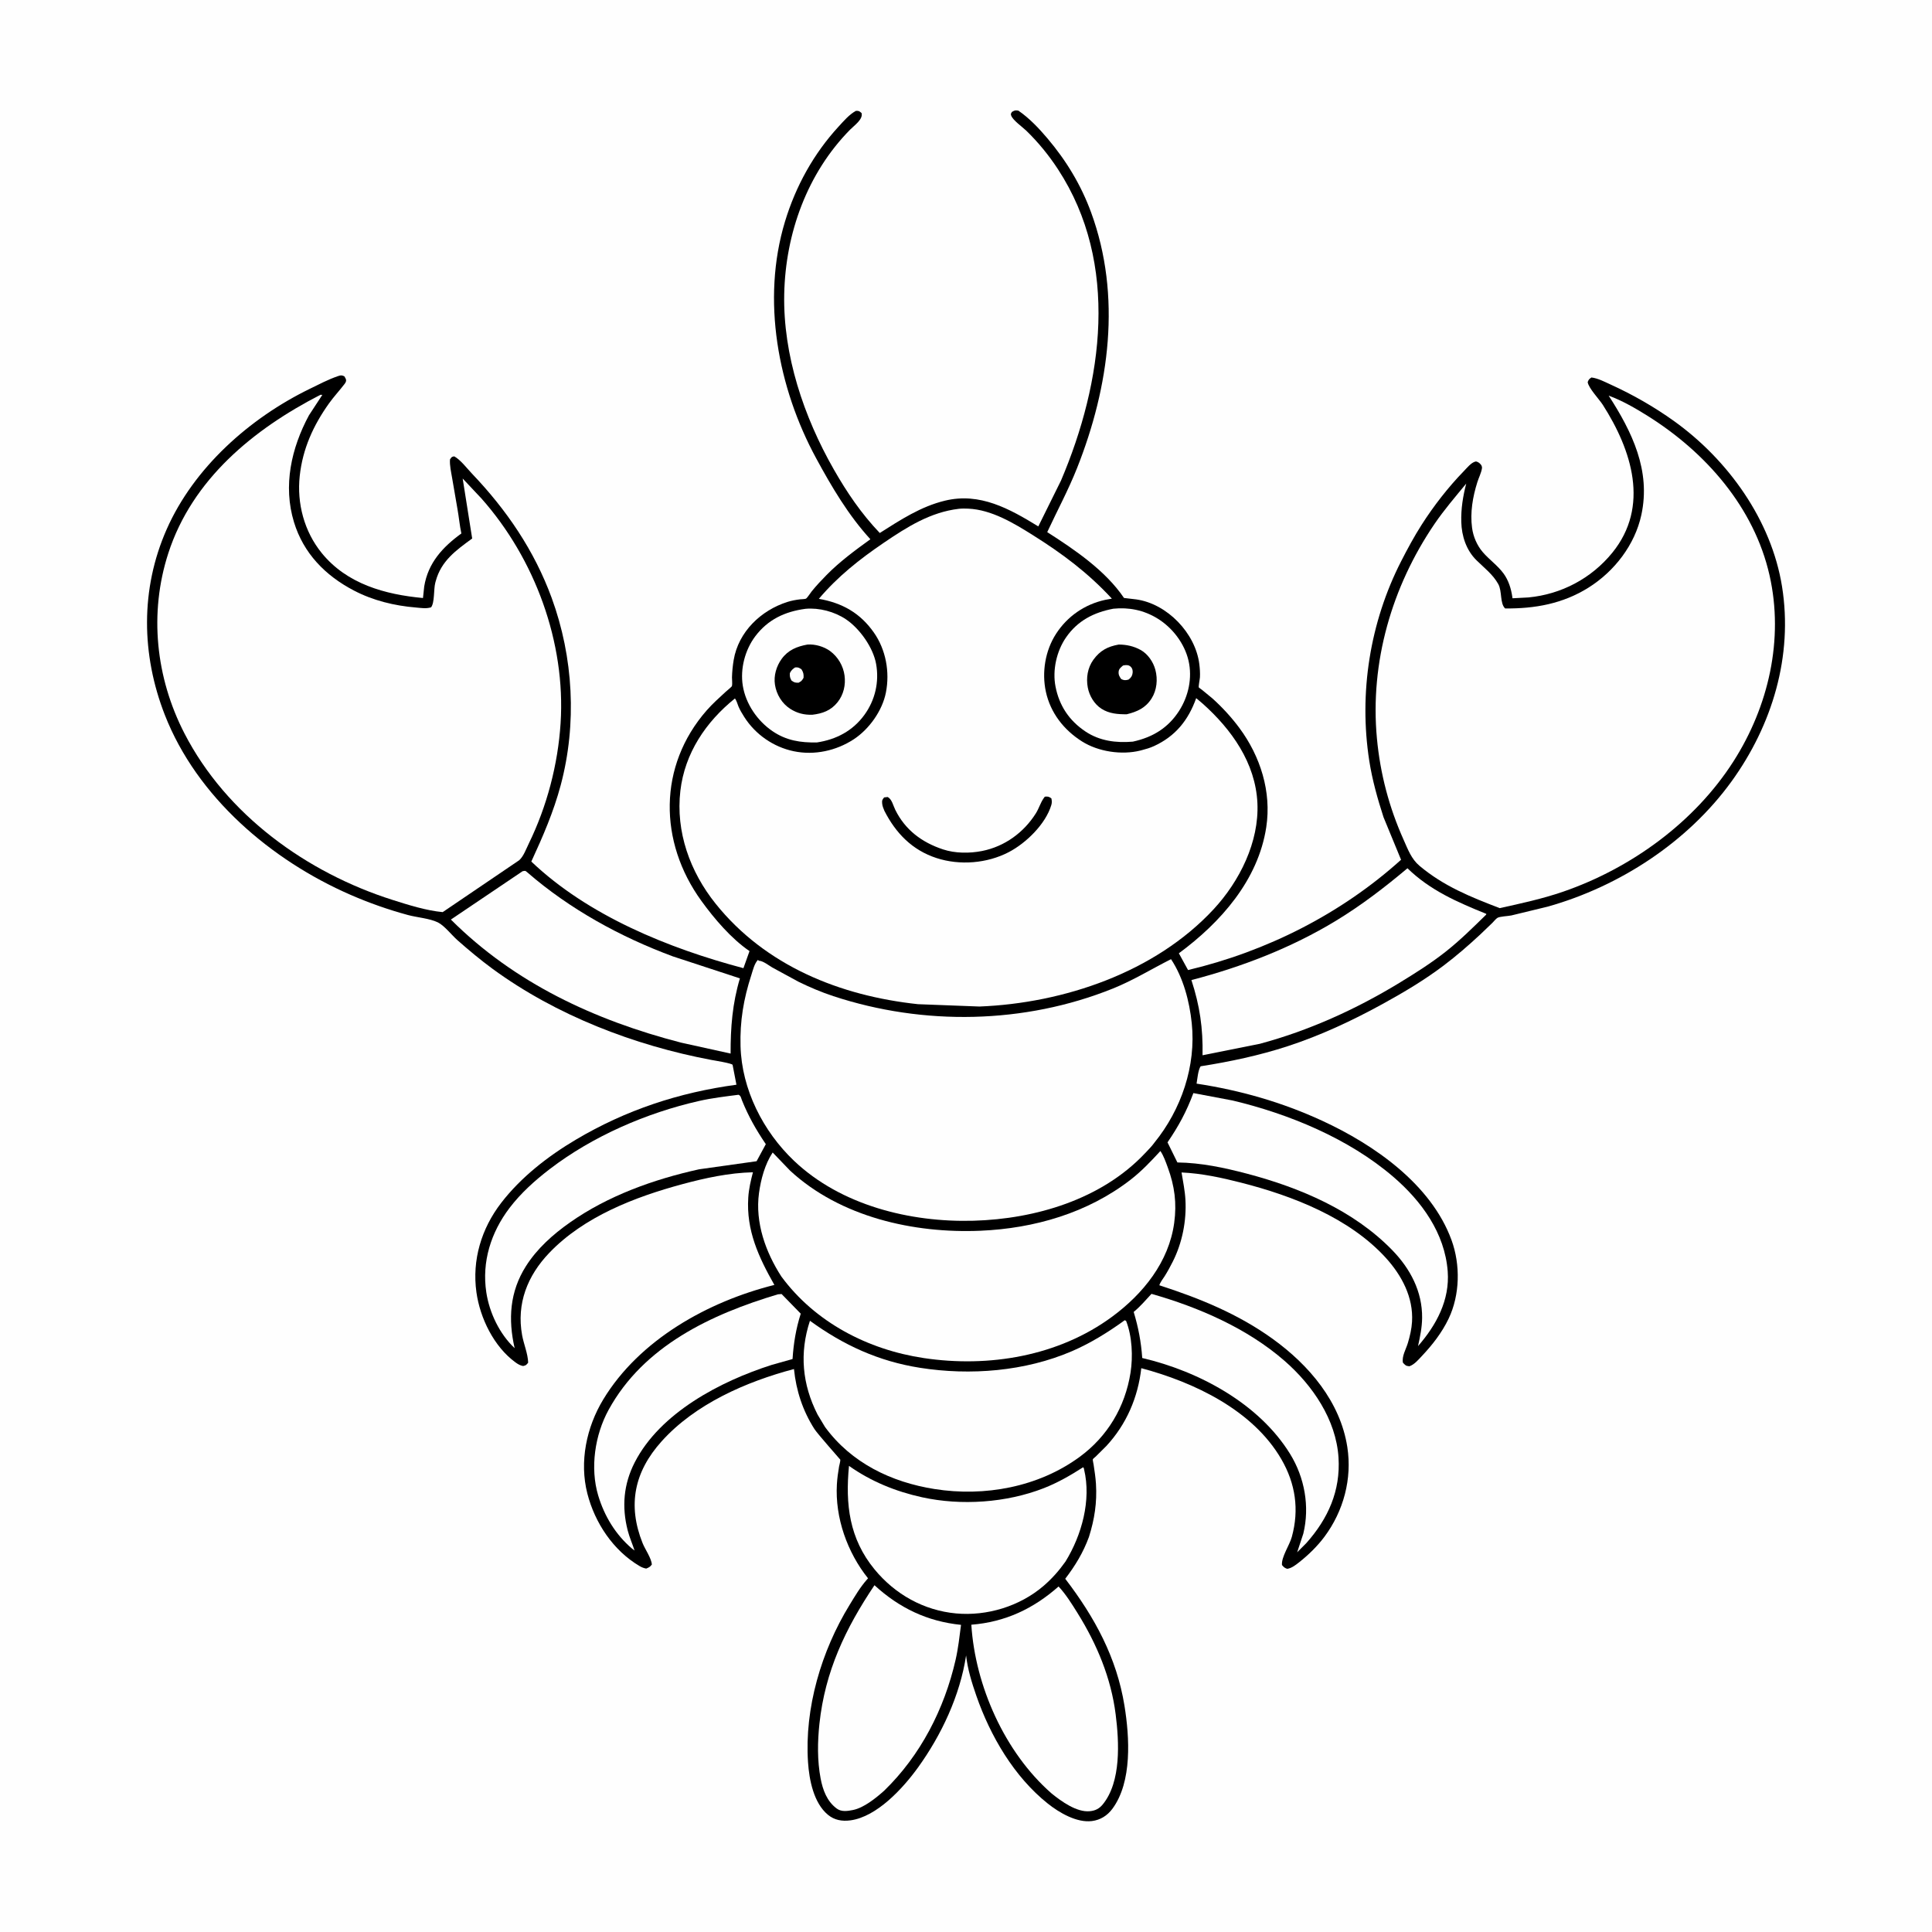 <svg version="1.1" xmlns="http://www.w3.org/2000/svg" style="display: block;" viewBox="0 0 2048 2048" width="1024" height="1024">
<path transform="translate(0,0)" fill="rgb(254,254,254)" d="M -0 -0 L 2048 0 L 2048 2048 L -0 2048 L -0 -0 z"/>
<path transform="translate(0,0)" fill="rgb(0,0,0)" d="M 907.33 117.5 C 910.7 117.5 910.658 117.647 913.284 119.809 C 915.153 126.41 905.621 132.905 901.24 137.343 C 855.647 183.527 832.63 247.512 831.308 311.735 C 829.974 376.48 852.044 441.823 883.808 497.504 C 897.807 522.043 913.035 544.497 932.6 564.998 C 954.603 551.056 976.018 536.955 1001.67 530.736 C 1038.79 521.737 1070.18 539.354 1100.65 558.014 L 1124.69 509.455 C 1169.15 405.055 1186.9 279.381 1121.48 179.387 C 1111.79 164.565 1100.66 150.934 1087.96 138.587 C 1083.91 134.647 1073.56 127.435 1071.87 122.424 C 1071.2 120.453 1071.77 120.376 1072.65 118.647 C 1075.81 116.906 1075.94 116.792 1079.5 117.268 C 1091.17 125.287 1101.22 135.918 1110.33 146.678 C 1130.29 170.234 1145.95 196.08 1156.61 225.157 C 1189.12 313.811 1176 409.765 1141.78 496.045 C 1132.43 519.601 1120.74 541.218 1110.11 564.075 C 1139.22 582.668 1171.87 604.835 1191.49 633.867 L 1204.47 635.397 C 1237.31 640.024 1267.24 671.183 1271.32 703.976 C 1271.89 708.568 1272.23 713.376 1271.98 718 C 1271.88 719.907 1270.31 727.48 1270.79 728.755 C 1270.85 728.905 1273.87 731.044 1274.24 731.327 L 1285.16 740.312 C 1295.49 749.57 1305.38 760.349 1313.65 771.474 C 1336.06 801.629 1348.01 839.218 1342.29 876.827 C 1333.74 933.068 1293.85 977.922 1249.64 1010.53 L 1259.38 1028.29 C 1342.62 1008.54 1421.6 968.759 1485.18 911.38 L 1466.58 866.22 C 1460.3 846.875 1454.63 826.718 1451.5 806.594 C 1440.31 734.555 1452.09 659.824 1485.34 594.802 C 1492.05 581.693 1499.1 568.63 1507.03 556.217 C 1519.74 536.322 1535.25 516.34 1551.73 499.415 C 1554.94 496.108 1559.47 490.356 1564 489.27 C 1565.39 488.936 1567.44 490.208 1568.5 491.147 C 1570.24 492.69 1571.28 494.296 1570.9 496.636 C 1570.14 501.403 1567.52 506.426 1566.06 511.075 C 1561.15 526.678 1558.26 543.256 1560.46 559.62 C 1561.7 568.798 1565.62 578 1571.63 585.076 C 1578.49 593.154 1587.47 599.28 1593.8 607.899 C 1599.07 615.084 1601.83 623.884 1603.09 632.617 L 1603.31 634.199 L 1620.24 633.307 C 1655.05 629.989 1686.95 613.143 1709.05 585.996 C 1749.06 536.85 1729.78 477.163 1699.01 429.094 C 1695.35 423.374 1683.68 411.131 1683.02 405 C 1684.17 402.119 1684.44 401.918 1687 400.133 C 1694.18 401.062 1700.98 404.742 1707.53 407.723 C 1730.9 418.351 1753.63 431.365 1774.5 446.326 C 1831.81 487.41 1877.73 551.36 1889.02 621.689 C 1900.85 695.33 1878.67 768.735 1835.36 828.532 C 1788.83 892.767 1716.74 939.62 1640.83 961.019 L 1602.09 970.408 C 1598.52 971.158 1589.76 971.428 1587.29 973.005 C 1585.58 974.095 1583.48 976.799 1581.98 978.274 L 1569.06 990.664 C 1556.61 1002.25 1543.71 1013.41 1530.13 1023.67 C 1510.02 1038.84 1488.3 1051.79 1466.25 1063.91 C 1433.86 1081.73 1400.18 1097.53 1364.99 1109.02 C 1334.96 1118.83 1303.89 1125.42 1272.71 1130.31 C 1269.98 1134.38 1269.26 1143.76 1268.42 1148.7 C 1314.84 1155.78 1358.84 1168.36 1401.5 1188.01 C 1456.43 1213.31 1517.12 1255.37 1538.69 1314.59 C 1548.2 1340.68 1547.65 1372.63 1535.61 1397.81 C 1528.51 1412.66 1518.45 1425.56 1507.2 1437.49 C 1503.38 1441.54 1499.35 1446.42 1494 1448.32 C 1489.93 1447.86 1489.9 1447.31 1487.15 1444.5 C 1485.86 1437.55 1490.42 1430.27 1492.4 1423.62 C 1494.59 1416.24 1496.36 1408.82 1496.82 1401.1 C 1498.35 1375.25 1485.9 1351.91 1468.97 1333.31 C 1430.44 1291.01 1370.36 1267.67 1316 1253.77 C 1295.12 1248.43 1274.06 1243.85 1252.49 1242.85 C 1254.05 1252.54 1256.06 1262.01 1256.61 1271.83 C 1257.86 1294.16 1253.22 1317.57 1243.1 1337.55 C 1240.47 1342.75 1237.69 1347.89 1234.58 1352.83 C 1232.67 1355.87 1229.99 1359.01 1228.94 1362.44 C 1271.68 1376.24 1312.6 1392.9 1349.25 1419.37 C 1387.59 1447.05 1420.78 1485.89 1428.22 1533.97 C 1433.41 1567.54 1424.27 1601.72 1404.03 1628.93 C 1396.57 1638.97 1386.97 1648.35 1377.13 1656.08 C 1373.41 1659 1369.29 1662.31 1364.5 1663.02 C 1361.5 1661.95 1361.05 1661.43 1358.95 1659 C 1358.19 1650.47 1366.95 1638.02 1369.37 1629.24 C 1377.37 1600.23 1373.26 1572.69 1358.31 1546.86 C 1328.17 1494.77 1265.76 1465.21 1209.82 1450.33 C 1206.29 1481.41 1194.05 1509.88 1172.71 1532.89 L 1161.55 1543.98 C 1160.82 1544.69 1158.75 1546.2 1158.41 1546.99 C 1158.2 1547.47 1159.18 1551.97 1159.29 1552.68 C 1160.3 1559.42 1161.35 1566.2 1161.77 1573 C 1162.98 1592.83 1160.25 1610.45 1154.32 1629.25 C 1148.22 1645.82 1139.88 1659.57 1129.2 1673.56 C 1160.33 1714.21 1183.71 1757.02 1191.99 1808.16 C 1197.37 1841.41 1200.34 1888.78 1179.21 1917.35 C 1173.85 1924.6 1166.51 1929.25 1157.5 1930.39 C 1141.41 1932.42 1122.89 1921.57 1110.72 1911.88 C 1074.96 1883.39 1049.83 1840.31 1034.98 1797.63 C 1030.17 1783.8 1025.71 1769.42 1024.1 1754.84 C 1017.69 1797.26 997.959 1839.27 972.969 1873.83 C 957.212 1895.63 929.587 1925.87 901.5 1929.65 C 892.746 1930.83 884.551 1929.48 877.605 1923.72 C 862.491 1911.19 857.79 1886.64 856.541 1868.08 C 852.678 1810.69 870.739 1749.99 900.578 1701.29 C 906.234 1692.06 911.799 1682.54 918.99 1674.41 L 920.16 1673.1 C 898.155 1645.58 885.068 1608.79 887.14 1573.37 C 887.505 1567.13 888.379 1560.83 889.433 1554.67 C 889.712 1553.04 890.993 1548.71 890.747 1547.29 C 890.716 1547.11 866.636 1520.04 863.292 1514.78 C 850.881 1495.27 843.979 1474.16 841.642 1451.24 C 791.048 1464.61 736.855 1488.3 701.26 1527.96 C 672.408 1560.11 665.005 1595.36 681.194 1635.83 C 683.796 1642.33 690.6 1651.86 690.967 1658.5 C 688.874 1661.22 688.059 1661.46 685 1662.76 C 682.326 1662.23 680.351 1661.49 677.985 1660.1 C 650.062 1643.66 630.55 1614.27 622.61 1583.2 C 614.011 1549.56 621.63 1512.94 639.461 1483.5 C 677.855 1420.11 750.513 1379.71 820.869 1362.08 C 804.139 1332.5 790.981 1304.4 793.193 1269.5 C 793.778 1260.27 795.834 1251.59 798.138 1242.66 C 772.907 1243.24 747.704 1248.69 723.379 1255.25 C 673.024 1268.82 619.087 1289.61 582.25 1328.09 C 559.088 1352.29 547.39 1381.88 553.449 1415.31 C 555.177 1424.85 559.626 1435.04 559.871 1444.5 C 557.74 1447.06 557.712 1447.3 554.5 1448.04 C 551.339 1447.45 548.963 1446.03 546.382 1444.15 C 523.565 1427.51 508.852 1397.26 505.027 1369.81 C 500.265 1335.64 510.304 1302.35 531.226 1275.18 C 552.334 1247.76 580.916 1225.58 610.513 1208.04 C 663.523 1176.62 719.835 1158.07 780.66 1149.85 L 776.583 1128.78 C 775.827 1127.11 757.061 1124.13 754.081 1123.57 C 672.322 1108.2 589.258 1076.22 521.955 1026.85 C 509.16 1017.47 496.849 1007.13 484.938 996.653 C 478.972 991.403 471.074 981.187 464.238 977.808 C 455.58 973.528 442.003 972.541 432.5 969.968 C 411.684 964.335 391.245 957.137 371.481 948.513 C 287.382 911.819 208.783 844.89 174.766 757.947 C 149.732 693.963 148.745 624.367 176.666 561.113 C 205.597 495.574 264.729 443.205 328.275 412.224 C 337.855 407.553 347.928 402.241 358 398.799 C 361.103 397.738 362.083 397.499 365.05 398.926 C 367.122 402.256 367.781 403.708 365.183 407.108 C 359.821 414.124 353.844 420.466 348.698 427.696 C 332.071 451.055 320.865 475.707 317.738 504.402 C 314.555 533.62 322.489 563.472 341.137 586.358 C 367.78 619.056 408.172 630.215 448.376 633.928 L 449.691 621.655 C 453.774 596.649 469.241 579.908 489.073 565.515 C 487.235 557.068 486.502 548.287 484.968 539.758 L 479.251 506.585 C 478.192 500.219 476.56 493.457 477.011 487 C 478.786 484.521 478.546 484.248 481.5 483.743 C 488.328 487.505 494.828 496.31 500.25 501.99 C 536.966 540.446 566.413 583.586 584.793 633.79 C 607.866 696.813 611.715 767.248 594.382 832.29 C 586.844 860.576 575.445 886.792 563.218 913.278 C 623.475 970.658 708.549 1005.23 788.069 1026.31 L 794.526 1008.21 C 775.032 994.871 757.271 973.989 743.5 954.993 C 698.17 892.467 697.516 811.908 749.148 753 C 755.33 745.947 762.394 739.676 769.273 733.318 C 770.183 732.477 775.681 728.063 775.9 727.22 C 776.492 724.944 775.872 720.514 775.936 718.012 C 776.091 711.993 776.727 705.6 777.727 699.654 C 782.767 669.706 806.673 646.893 834.879 638.024 C 839.16 636.678 843.529 635.895 847.974 635.335 C 849.632 635.125 852.823 635.192 854.276 634.631 C 855.517 634.153 859.366 628.172 860.508 626.764 C 865.387 620.748 870.784 615.02 876.214 609.5 C 890.12 595.366 906.596 583.198 922.645 571.631 C 899.249 546.062 881.707 516.245 865.236 485.93 C 824.488 410.935 807.074 317.713 832.083 235 C 843.435 197.455 862.483 162.906 889.064 134.047 C 894.448 128.201 900.277 121.301 907.33 117.5 z"/>
<path transform="translate(0,0)" fill="rgb(254,254,254)" d="M 853.886 645.356 C 868.353 644.038 884.594 648.371 896.636 656.422 C 911.249 666.193 925.545 686.305 928.695 703.716 C 932.156 722.845 927.695 742.156 916.275 757.845 C 903.952 774.772 886.415 783.929 865.987 787.027 C 848.547 787.361 833.408 785.019 818.729 774.959 C 802.782 764.03 790.514 746.151 787.391 726.874 C 784.498 709.012 789.727 688.96 800.576 674.545 C 814.028 656.671 832.027 648.296 853.886 645.356 z"/>
<path transform="translate(0,0)" fill="rgb(0,0,0)" d="M 855.907 683.255 C 864.04 682.64 873.438 685.362 879.989 690.192 C 888.306 696.326 893.869 705.863 895.249 716.062 C 896.603 726.074 894.226 736.436 887.847 744.386 C 880.738 753.245 871.956 756.379 861.082 757.668 C 852.46 757.909 844.986 756.082 837.689 751.391 C 828.878 745.726 823.077 736.11 821.493 725.845 C 820.019 716.286 822.962 706.224 828.576 698.492 C 835.454 689.018 844.758 685.298 855.907 683.255 z"/>
<path transform="translate(0,0)" fill="rgb(254,254,254)" d="M 842.825 707.5 C 846.353 707.259 846.66 707.679 849.566 709.434 C 851.652 712.838 852.013 714.53 851.816 718.5 C 850.017 721.612 849.648 721.984 846.5 723.717 C 842.792 723.644 842.33 723.697 839.106 721.5 C 837.295 718.401 837.135 717.086 837.291 713.5 C 838.837 710.452 840.007 709.44 842.825 707.5 z"/>
<path transform="translate(0,0)" fill="rgb(254,254,254)" d="M 1180.18 645.258 C 1196.73 643.559 1212.5 646.791 1226.74 655.474 C 1242.76 665.238 1255.65 681.974 1259.89 700.363 C 1264.07 718.523 1259.91 737.893 1249.95 753.462 C 1238.25 771.737 1221.72 781.629 1200.85 786.169 C 1183.2 787.703 1165.69 785.482 1150.63 775.416 C 1133.4 763.91 1122.86 748.105 1118.9 727.844 C 1115.49 710.481 1119.97 690.311 1129.98 675.785 C 1142.25 657.972 1159.41 649.218 1180.18 645.258 z"/>
<path transform="translate(0,0)" fill="rgb(0,0,0)" d="M 1185.9 683.255 C 1194.04 683.257 1201.92 685.003 1209.07 688.956 C 1216.75 693.202 1222.49 701.608 1224.73 710 C 1227.44 720.103 1226.34 731.603 1220.67 740.5 C 1214.3 750.501 1205.42 754.464 1194.4 757.152 C 1184.92 757.216 1175.7 756.551 1167.49 751.236 C 1159.96 746.353 1154.76 737.566 1153.11 728.845 C 1151.18 718.701 1152.89 707.829 1159.02 699.366 C 1166.07 689.631 1174.16 685.345 1185.9 683.255 z"/>
<path transform="translate(0,0)" fill="rgb(254,254,254)" d="M 1190.43 705.5 L 1191.36 705.268 C 1194.33 704.837 1196.66 704.765 1198.9 707.059 C 1200.44 708.643 1200.85 710.981 1200.65 713.1 C 1200.34 716.292 1199.04 718.31 1196.5 720.251 L 1195.53 720.609 C 1192.65 721.284 1191.15 721.167 1188.5 719.793 C 1186.65 717.162 1185.52 715.365 1185.8 712 C 1186.07 708.848 1188.28 707.408 1190.43 705.5 z"/>
<path transform="translate(0,0)" fill="rgb(254,254,254)" d="M 1220.61 1371.55 C 1270.71 1385.77 1322.19 1408.1 1361.76 1442.63 C 1391.34 1468.44 1416.34 1504.83 1418.88 1545.11 C 1421.09 1580.3 1407.9 1609.69 1384.89 1635.61 L 1375.05 1645.5 L 1381.58 1625.7 C 1388.53 1596.95 1382.98 1566.24 1367.52 1541.19 C 1334.54 1487.72 1270.63 1453.51 1210.81 1439.54 C 1209.62 1422.29 1206.72 1407.24 1201.76 1390.7 C 1208.68 1385.04 1214.57 1378.11 1220.61 1371.55 z"/>
<path transform="translate(0,0)" fill="rgb(254,254,254)" d="M 824.504 1372.06 L 828.5 1371.72 L 848.827 1392.54 C 843.753 1408.54 841.208 1423.94 840.14 1440.62 L 818 1446.87 C 763.852 1464.14 699.749 1497.56 672.788 1550.26 C 660.998 1573.31 658.976 1597.28 665.386 1622.31 C 667.268 1629.66 670.314 1636.45 672.666 1643.61 L 669.87 1641.5 C 652.489 1626.72 640.629 1607.02 634.123 1585.3 C 625.36 1556.04 630.602 1521.04 645.144 1494.5 C 682.239 1426.79 753.74 1393.25 824.504 1372.06 z"/>
<path transform="translate(0,0)" fill="rgb(254,254,254)" d="M 782.854 1160.5 C 785.404 1161.56 785.505 1163.88 786.506 1166.36 C 793.351 1183.36 801.552 1197.76 811.798 1212.86 L 802.027 1230.94 L 741.094 1239.5 C 693.078 1250.1 644.461 1267.49 604 1295.98 C 586.068 1308.6 569.293 1323.59 557.475 1342.25 C 540.317 1369.34 538.523 1398.49 545.55 1429.12 C 529.555 1414.11 518.821 1391.66 515.518 1370.05 C 510.551 1337.55 520.448 1306.37 540.108 1280.5 C 552.047 1264.79 567.125 1251.25 582.736 1239.29 C 628.286 1204.39 685.428 1179.64 741.162 1167.04 C 754.92 1163.93 768.882 1162.3 782.854 1160.5 z"/>
<path transform="translate(0,0)" fill="rgb(254,254,254)" d="M 1265.03 1158.72 L 1306.61 1166.58 C 1366.49 1180.81 1429.77 1207.02 1476.77 1247.32 C 1506.89 1273.15 1531.58 1307.09 1534.63 1347.67 C 1536.92 1378.22 1522.62 1404.56 1503.18 1426.92 C 1505.34 1416.96 1507.38 1407.35 1507.5 1397.09 C 1507.82 1369.09 1494.93 1344.8 1475.71 1325.07 C 1434.71 1282.99 1377.97 1258.95 1321.97 1244.18 C 1297.7 1237.78 1273.24 1232.58 1248.09 1232.25 L 1237.61 1210.95 C 1249.36 1193.8 1257.77 1178.26 1265.03 1158.72 z"/>
<path transform="translate(0,0)" fill="rgb(254,254,254)" d="M 926.979 1680.4 C 953.388 1704.63 983.039 1718.77 1018.73 1722.42 C 1017.13 1734.74 1015.74 1747.38 1012.97 1759.5 C 1001.06 1811.66 975.72 1860.97 937.175 1898.29 C 928.468 1906.03 915.707 1916.43 904.013 1918.72 C 898.425 1919.81 892.028 1920.83 887.111 1917.24 C 876.64 1909.59 872.211 1897.54 869.878 1885.21 C 866.293 1866.26 866.594 1846.29 868.639 1827.19 C 874.58 1771.71 896.199 1726.21 926.979 1680.4 z"/>
<path transform="translate(0,0)" fill="rgb(254,254,254)" d="M 1122.12 1681.74 C 1129.68 1689.75 1136.38 1700.52 1142.19 1709.85 C 1162.71 1742.79 1177.76 1778.6 1182.65 1817.34 C 1186.31 1846.34 1188.71 1888.68 1168.94 1912.79 C 1165.21 1917.35 1160.95 1919.44 1155.08 1919.97 C 1141.22 1921.21 1125.18 1909.55 1114.93 1901.32 L 1114.22 1900.69 C 1065.08 1857.46 1033.78 1787.22 1029.65 1722.27 C 1065.45 1719.45 1095.36 1705.39 1122.12 1681.74 z"/>
<path transform="translate(0,0)" fill="rgb(254,254,254)" d="M 553.997 923.5 C 557.103 923.018 556.707 922.778 559.042 924.802 C 603.992 963.769 657.531 993.128 713.226 1013.8 L 784.326 1037.12 C 776.367 1063.8 774.389 1089.17 774.471 1116.83 L 721.78 1105.19 C 630.47 1081.56 545.332 1042.05 477.96 974.767 L 553.997 923.5 z"/>
<path transform="translate(0,0)" fill="rgb(254,254,254)" d="M 899.96 1553.89 C 923.401 1570.43 949.436 1581.03 977.428 1587.17 C 1018.91 1596.28 1066.77 1593.02 1106.4 1577.55 C 1121.13 1571.8 1134.88 1563.91 1148.13 1555.37 C 1149.15 1556.42 1148.71 1555.75 1149.17 1557.64 C 1156.99 1590.26 1146.64 1627.46 1129.46 1655.32 C 1122.5 1665.1 1115.03 1673.6 1105.87 1681.41 C 1080.81 1702.76 1046.18 1713.32 1013.45 1710.3 C 979.213 1707.14 948.717 1690 927.027 1663.57 C 900.209 1630.89 896.033 1594.67 899.96 1553.89 z"/>
<path transform="translate(0,0)" fill="rgb(254,254,254)" d="M 1491.97 920.387 C 1515.88 943.745 1545.05 956.427 1575.56 968.74 L 1575.36 969.572 C 1561.54 983.12 1547.76 996.756 1532.55 1008.76 C 1516.93 1021.09 1500.15 1031.67 1483.18 1042 C 1437.23 1069.97 1387.46 1092.5 1335.44 1106.48 L 1274.74 1118.63 C 1275.31 1090 1271.84 1066.15 1262.95 1038.92 C 1316.45 1024.94 1368.63 1004.87 1416.03 976.115 C 1443.02 959.74 1467.84 940.669 1491.97 920.387 z"/>
<path transform="translate(0,0)" fill="rgb(254,254,254)" d="M 1192.22 1399.5 L 1193.71 1400.18 C 1200.12 1416.5 1201.11 1437.99 1198.4 1455.14 C 1192.67 1491.41 1174.06 1522.73 1144.28 1544.5 C 1100.58 1576.44 1043.67 1586.81 990.756 1578.46 C 944.807 1571.21 902.457 1550.79 874.567 1512.68 L 866.612 1499.41 C 850.385 1467.48 847.288 1434.25 858.576 1400.08 C 894.277 1426 931.424 1443.03 975.271 1449.93 C 1028.55 1458.32 1086.65 1453.73 1136.47 1432.24 C 1156.05 1423.79 1175.02 1412.02 1192.22 1399.5 z"/>
<path transform="translate(0,0)" fill="rgb(254,254,254)" d="M 1230.07 1220.12 C 1233.52 1225.18 1235.82 1231.89 1237.92 1237.61 C 1245.15 1257.26 1247.55 1275.38 1244.7 1296.31 C 1239.04 1337.8 1211.79 1371.5 1178.96 1395.72 C 1122.09 1437.68 1048.04 1449.93 979.176 1439.6 C 920.085 1430.74 864.108 1401.78 828.295 1353.19 C 811.585 1327.32 800.349 1296.01 804.554 1264.83 C 806.525 1250.23 810.831 1234.11 819.06 1221.7 L 837.628 1241.02 C 890.881 1290.15 968.688 1307.66 1039.35 1304.63 C 1096.46 1302.19 1153.13 1285.77 1198.7 1250.37 C 1210.17 1241.46 1220.27 1230.79 1230.07 1220.12 z"/>
<path transform="translate(0,0)" fill="rgb(254,254,254)" d="M 803.434 1017.5 L 804.411 1018.44 C 808.598 1018.35 815 1023.43 818.79 1025.65 L 846.461 1040.7 C 858.41 1046.57 870.763 1051.79 883.41 1055.96 C 979.043 1087.48 1086.04 1085.57 1179.6 1047.94 C 1201.23 1039.24 1220.64 1027.19 1241.34 1016.76 C 1254.35 1036.43 1260.88 1061.33 1263.3 1084.55 C 1268.06 1129.99 1252.2 1176.22 1223.65 1211.34 C 1220.94 1215.19 1217.13 1218.92 1213.88 1222.38 C 1167.77 1271.41 1097.59 1292.18 1032 1294.03 C 965.008 1295.93 891.467 1277.8 841.706 1230.5 C 808.872 1199.29 786.266 1154.8 784.995 1109 C 784.256 1082.35 788.235 1058.91 796.435 1033.63 C 798.132 1028.4 799.609 1021.57 803.434 1017.5 z"/>
<path transform="translate(0,0)" fill="rgb(254,254,254)" d="M 1705.26 419.396 C 1719.55 424.64 1733.48 432.669 1746.37 440.739 C 1807.93 479.292 1859.4 537.536 1875.78 609.833 C 1891.16 677.737 1874.71 748.872 1837.6 806.993 C 1796.35 871.615 1729.1 920.292 1657.21 945.145 C 1635.25 952.735 1612.41 957.65 1589.77 962.664 C 1558.9 950.804 1530.39 939.403 1504.72 917.801 C 1496.02 910.476 1492.41 900.302 1487.89 890.222 C 1472.52 855.953 1463.07 820.098 1459.59 782.712 C 1452.09 702.16 1475.34 621.947 1520.68 555.346 C 1530.86 540.407 1542.78 526.557 1554.26 512.618 C 1550.77 526.134 1548.65 539.242 1549.02 553.269 C 1549.42 568.23 1554.27 583.202 1565.13 593.905 C 1573.32 601.986 1582.59 608.917 1588.25 619.193 C 1592.48 626.883 1589.78 639.516 1595.5 644.984 C 1627.18 645.265 1656.63 640 1683.93 622.874 C 1711.31 605.69 1733.06 577.568 1739.93 545.704 C 1750.06 498.791 1730.09 457.814 1705.26 419.396 z"/>
<path transform="translate(0,0)" fill="rgb(254,254,254)" d="M 339.677 418.5 L 341.684 418.587 L 327.521 440.224 C 308.781 474.973 299.85 514.895 311.645 553.524 C 321.719 586.515 344.753 610.079 375.01 625.913 C 395.454 636.612 418.035 642.105 440.927 643.992 C 446.337 644.438 451.704 645.449 456.982 643.783 C 460.862 638.638 459.588 624.795 461.416 617.764 L 461.905 616 C 467.734 594.461 483.395 583.346 500.529 570.846 L 490.453 507.265 L 510.284 528.343 C 567.016 592.279 599.719 680.98 594.262 766.468 C 591.457 810.414 579.806 854.743 560.479 894.341 C 557.778 899.874 554.962 907.831 550.357 911.892 L 469.263 966.893 C 451.687 965.206 433.192 959.366 416.332 954.018 C 325.024 925.057 239.979 863.672 195.538 777.468 C 165.082 718.39 157.854 649.962 178.402 586.466 C 203.79 508.013 268.835 454.892 339.677 418.5 z"/>
<path transform="translate(0,0)" fill="rgb(254,254,254)" d="M 1016.43 539.353 C 1019.78 539.006 1023.08 539.048 1026.45 539.198 C 1051.01 540.292 1074.56 554.51 1094.87 567.258 C 1126.23 586.946 1153.48 607.326 1178.63 634.588 L 1171.5 635.882 C 1149.83 640.636 1131.45 653.284 1119.4 671.963 C 1107.93 689.747 1104.21 712.75 1108.68 733.314 C 1113.56 755.742 1127.76 773.797 1146.96 785.939 C 1164.2 796.835 1188.99 800.54 1208.68 795.644 L 1210.5 795.162 C 1214.9 794.033 1219.07 792.813 1223.21 790.915 C 1246.13 780.408 1259.69 763.355 1268.02 740.063 L 1274.67 745.684 C 1305.48 773.121 1330.93 808.727 1332.91 851.316 C 1334.83 892.554 1314.01 934.117 1286.55 963.767 C 1224.52 1030.72 1127.6 1063.44 1038.25 1066.96 L 973.059 1064.48 C 890.494 1055.63 811.417 1023.89 758.497 957.84 C 731.451 924.083 716.152 881.741 721.218 838.278 C 725.864 798.411 748.249 765.194 779.053 740.405 C 780.901 742.72 781.609 746.036 782.758 748.785 C 784.396 752.704 786.661 756.42 788.931 760 C 800.719 778.586 819.969 791.92 841.5 796.368 C 863.358 800.884 886.428 795.829 904.949 783.712 C 921.311 773.008 935.279 753.432 939.083 734.178 C 943.377 712.44 939.141 688.778 926.319 670.494 C 911.742 649.707 892.637 639.092 868.009 634.786 C 887.989 611.135 911.257 592.755 936.762 575.425 C 961.393 558.69 986.247 542.903 1016.43 539.353 z"/>
<path transform="translate(0,0)" fill="rgb(0,0,0)" d="M 1107.56 844.5 C 1110.91 844.181 1111.86 844.437 1114.5 846.29 C 1115.07 848.924 1115.2 850.897 1114.4 853.515 C 1108.27 873.73 1087.57 893.801 1069.28 903.321 C 1046.29 915.296 1017.36 917.589 992.719 909.562 C 967.043 901.199 949.602 883.247 937.52 859.562 C 936.503 857.077 935.387 854.573 935.15 851.873 C 934.844 848.372 935.031 848.061 937.203 845.3 L 941 844.861 C 945.524 847.281 946.782 853.919 949.052 858.5 C 959.642 879.874 977.237 892.94 999.5 900.352 C 1012.41 904.648 1027.75 904.718 1041.03 902.085 C 1064.89 897.358 1085.27 882.573 1098.14 862.039 C 1101.32 856.959 1102.95 850.91 1106.4 846.069 L 1107.56 844.5 z"/>
</svg>